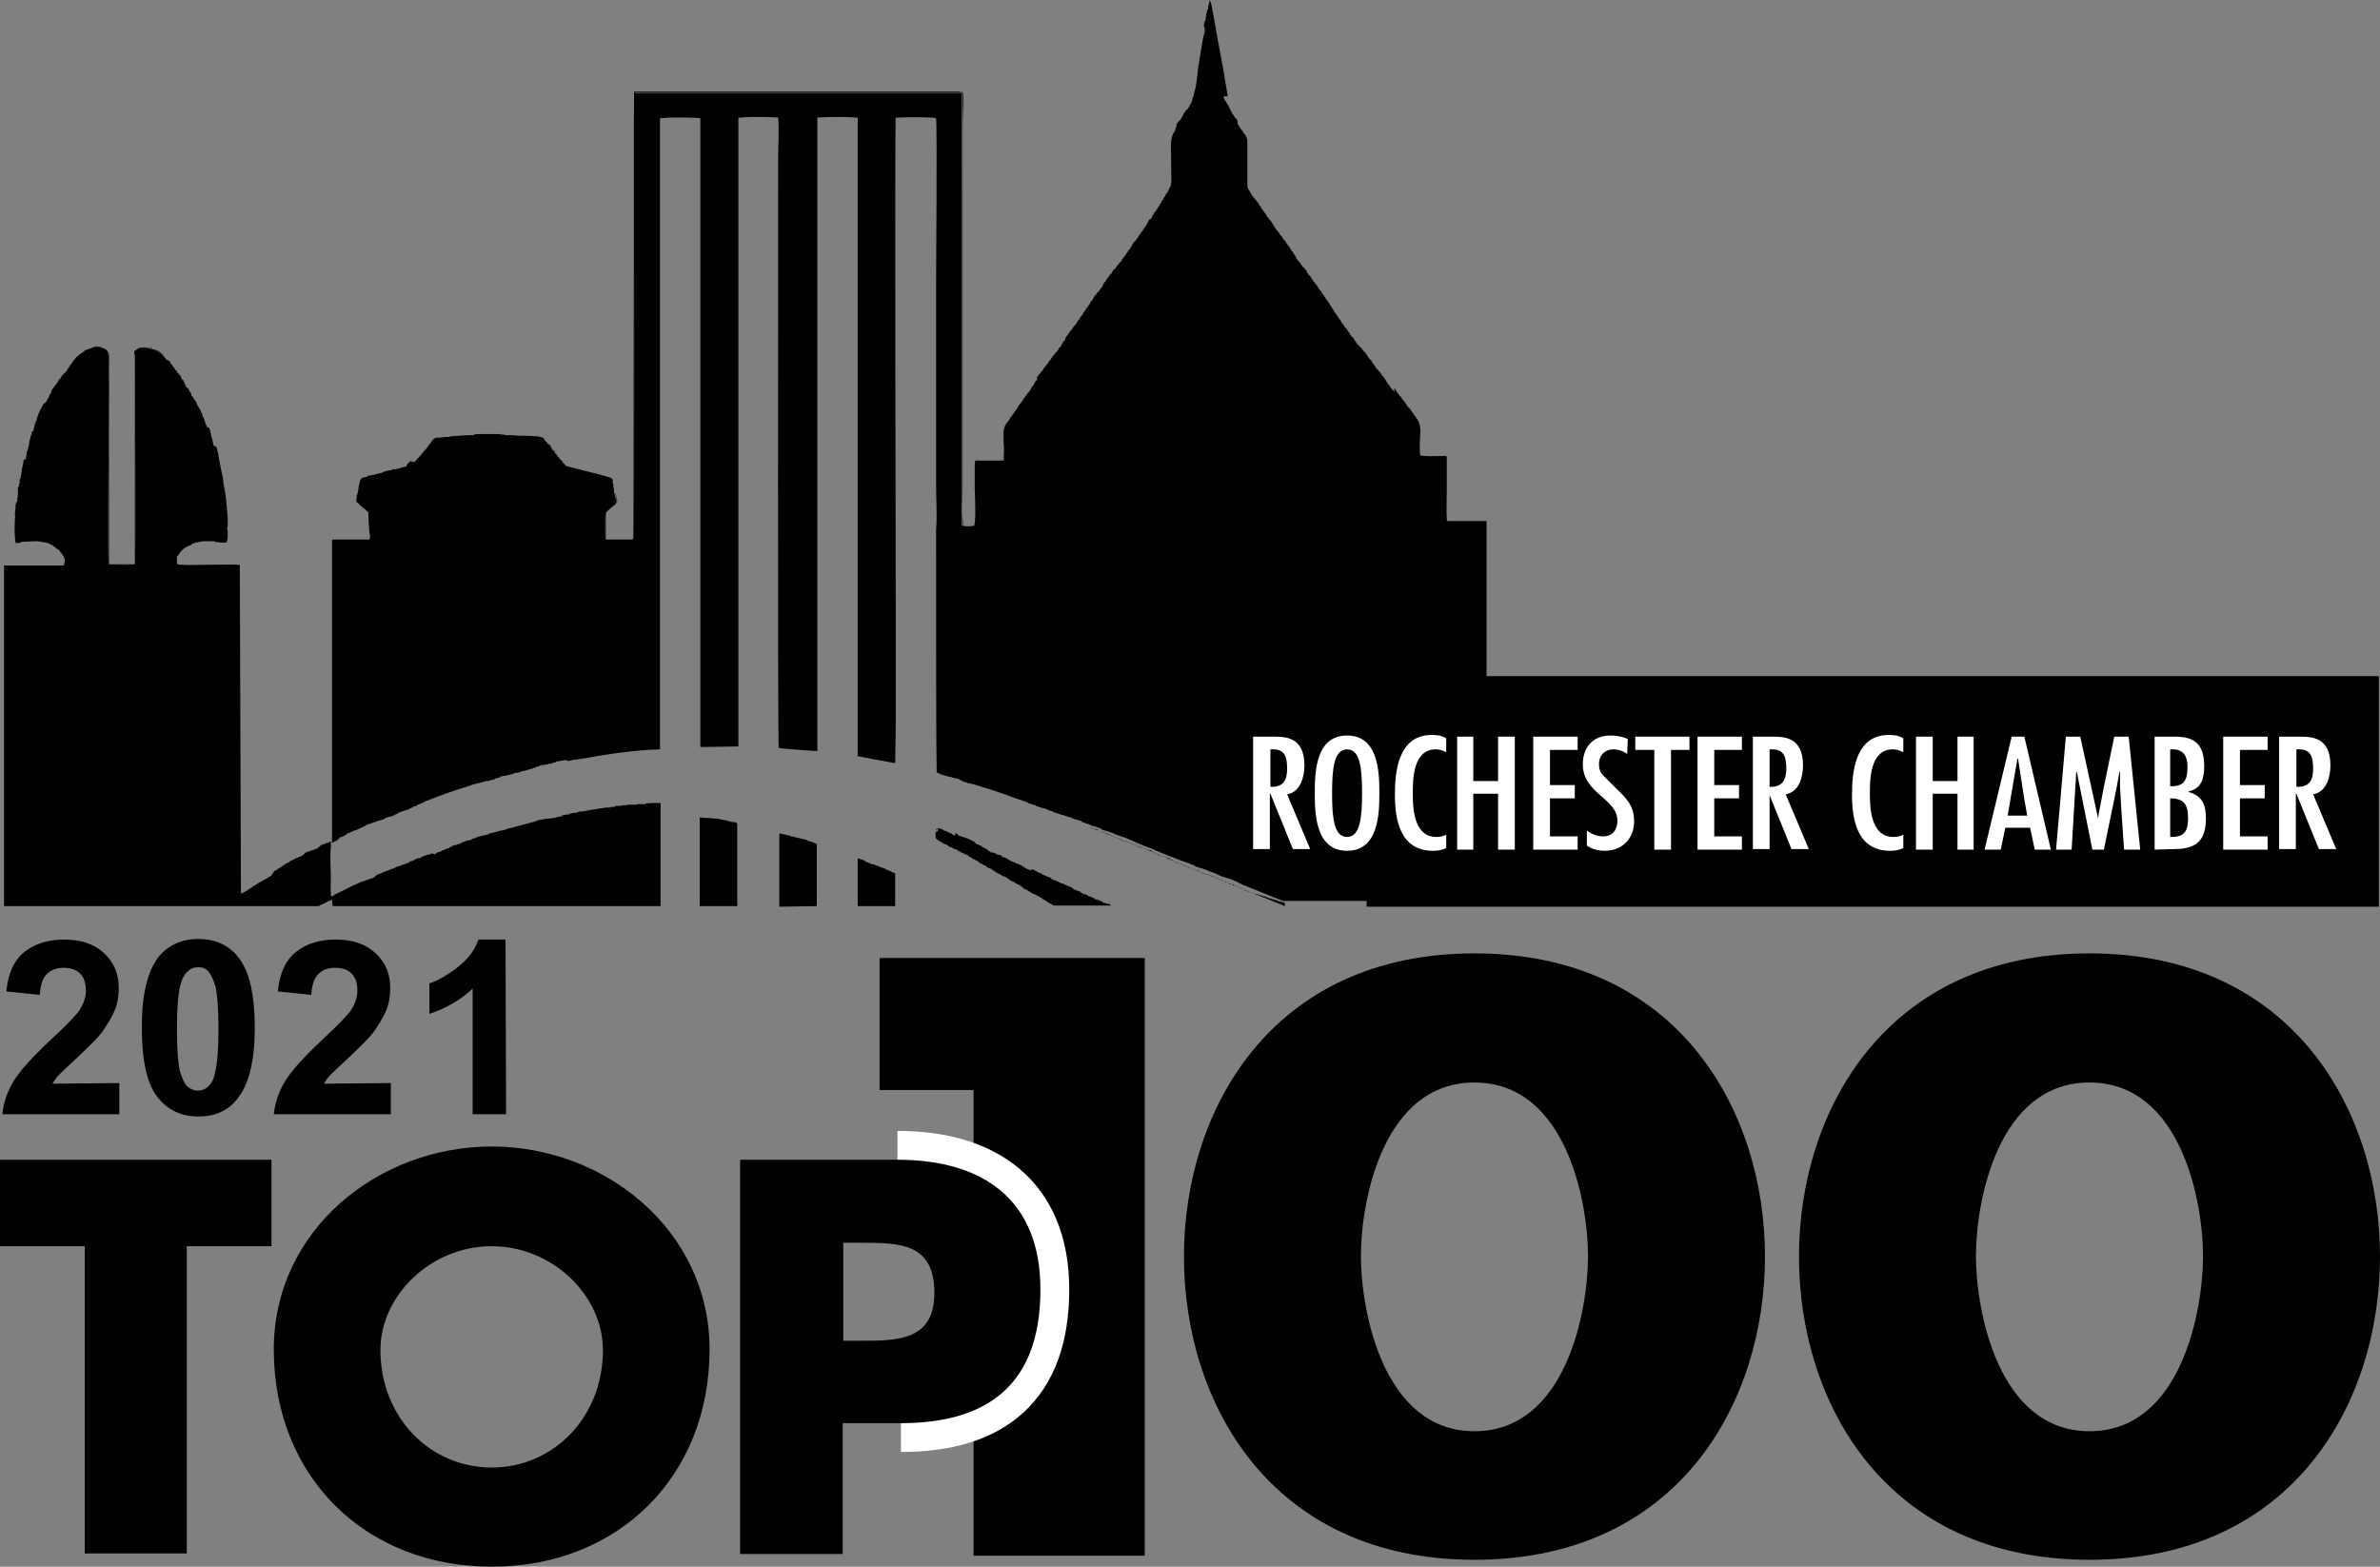 <?xml version="1.0" encoding="utf-8"?>
<svg version="1.1" id="rochester-top-100" xmlns="http://www.w3.org/2000/svg" xmlns:xlink="http://www.w3.org/1999/xlink" x="0px" y="0px" viewBox="0 0 412.9 271.8" style="enable-background:new 0 0 412.9 271.8;" xml:space="preserve">
<rect x="0" y="0" width="412.9" height="271.8" fill="#808080" stroke="none"/>
<style type="text/css">
	.st0{fill-rule:evenodd;clip-rule:evenodd;fill:#010101;}
	.st1{fill:#010101;}
	.st2{fill:none;stroke:#FFFFFF;stroke-width:10;stroke-miterlimit:18.286;}
	.st3{fill:#FFFFFF;}
</style>
<path class="st0" d="M167,91.2c-0.2-0.2-0.1,0.2-0.2-0.5V34.9c0-6.2,0.1-12.5,0-18.7H110c-0.1,6.1,0.2,76.4-0.1,77.1l-0.1,0.2l0,0
	l0,0l-0.1,0.1l0,0l0,0h-4.6v-0.1c-0.2-0.8-0.1-2.4-0.1-3.2c0-0.5,0-0.9,0.1-1.1V89l0.1-0.1c0.1-0.3,0.4-0.4,0.8-0.8
	c0.9-0.8,1.2-0.5,0.7-2.1c0,0,0-0.1,0-0.2c-0.1-0.2-0.2-0.4-0.2-0.6v-0.4c0-0.1,0-0.1,0-0.2h-0.1V84v-0.1h-0.1v-0.4
	c-0.1-0.2-0.1-0.3-0.2-0.4c-0.1-0.2-0.8-0.4-1.8-0.7L98.8,81c-0.2,0-0.3-0.1-0.4-0.1l-0.3-0.1v-0.1c-0.1-0.1-0.2-0.2-0.4-0.4
	l-0.1-0.1l0,0v-0.1l-0.3-0.3l0,0l0,0l-0.2-0.2H97v-0.1l-0.3-0.4L96.6,79l0,0c-0.1-0.1-0.2-0.3-0.3-0.4l0,0l0,0
	c-0.1-0.2-0.3-0.4-0.4-0.5L95.8,78v-0.1c-0.1-0.1-0.2-0.2-0.2-0.3l0,0l0,0c-0.1-0.2-0.3-0.4-0.4-0.5l-0.3-0.2v-0.2l0,0l-0.2-0.1l0,0
	c-0.1-0.1-0.2-0.2-0.2-0.3l0,0L94.3,76c-0.2-0.1-0.5-0.2-1-0.3c-0.8,0-1.4-0.1-2.1-0.1h-0.8l0,0c-0.6,0-1.2-0.1-1.8-0.1h-1v-0.1
	c-0.3,0-0.7,0-1-0.1h-1h-0.1c-0.1,0-0.3,0-0.5,0s-0.4,0-0.7,0l0,0h-1.2c-0.3,0-0.6,0-0.9,0.1v0.1h-1.1c-1,0.1-2,0.1-2.9,0.2
	l-0.3,0.1h-0.1c-0.4,0-0.8,0-1.2,0.1c-1.4,0-1.2,0.1-1.9,0.9l0,0v0.1l-0.2,0.2l-0.4,0.5v0.1l-0.2,0.2c-0.2,0.2-0.4,0.4-0.6,0.7l0,0
	l-0.1,0.1c-0.2,0.3-0.5,0.6-0.8,0.9l0,0l0,0c-0.2,0.2-0.3,0.4-0.5,0.5v0.1L71.2,80c-0.2,0.2-0.4,0.4-0.6,0.6l-0.1,0.3L70.2,81h-0.1
	c-0.4,0.1-0.9,0.3-1.4,0.4l0,0h-0.3c-0.2,0-0.4,0.1-0.5,0.1l0,0v0.1h-0.4c-0.3,0.1-0.5,0.1-0.8,0.2l0,0l0,0L66.3,82l0,0l-0.4,0.1
	c-0.4,0.1-0.8,0.2-1.1,0.3l0,0h-0.2h-0.2v0.1H64l-0.3,0.1v0.1c-0.2,0.1-0.4,0.1-0.6,0.1c-0.5,0.2-0.6,0.4-0.7,0.8
	c0,0.1,0,0.3-0.1,0.5l0,0c0,0.1-0.1,0.2-0.1,0.4l0,0l0,0v0.2c0,0.2-0.1,0.4-0.1,0.6L62,85.8h-0.1V86v0.2l0,0c0,0.2-0.1,0.3-0.1,0.5
	v0.1l0,0c0,0.1,0,0.2,0,0.2l0,0c0.1,0.1,0.2,0.2,0.3,0.3h0.1l0.1,0.2c0.5,0.4,0.9,0.8,1.3,1.1l0.3,0.3v0.3v0.1
	c0,0.5,0.1,2.1,0.2,3.3c0,0,0,0.1,0.1,0.1c0,0.3,0,0.6-0.1,0.8c0,0.1,0,0.1,0,0.1H58c-0.1,0-0.3,0-0.4,0.1v52.5
	c0.1,0,0.3-0.1,0.4-0.2v0h0c0.1,0,0.1-0.1,0.2-0.1l0,0h0.1l0.2-0.1v-0.1h0.1l0.1-0.1v-0.1h0.1l0.1-0.1v-0.1l0.4-0.1
	c0.3-0.1,0.6-0.3,0.9-0.5v-0.1h0.1c0.1,0,0.2-0.1,0.3-0.1c0.3-0.2,0.7-0.3,1.1-0.5l0,0h0.1c0.4-0.2,0.7-0.3,1.1-0.5l0,0l0,0l0.2-0.1
	l0,0l0,0l0.4-0.2v-0.1h0.1l0.3-0.1l0,0l0,0l0.3-0.1l0,0h0.1l0.4-0.2l0,0h0.1l0.3-0.1l0,0l0,0l0.5-0.2l0,0h0.1l0.3-0.1l0,0l0,0
	l0.3-0.1l0,0h0.1l0.4-0.2v-0.1h0.1l0.3-0.1l0,0h0.1l0.2-0.1l0,0h0.1l0.3-0.1l0,0H68l0.5-0.2v-0.1h0.1l0.3-0.1l0,0H69l0-0.2l0,0h0.1
	l0.3-0.1l0,0l0,0l0.2-0.1l0,0h0.1l0.3-0.1l0,0l0,0l0.2-0.1l0,0h0.1l0.3-0.1l0,0h0.1l0.4-0.2v-0.1h0.2l0.2-0.1l0,0h0.1l0.1-0.1v-0.1
	H72l0.2-0.1l0,0h0.1l0.1-0.1v-0.1l0.4-0.1l0.4-0.2l0,0h0.1l0.2-0.1v-0.1h0.2l0.2-0.1v-0.1h0.2c2.3-0.9,4.5-1.7,6.8-2.4
	c0.5-0.2,1-0.3,1.5-0.5h0.1l0.4-0.1l0,0l0,0l0.4-0.1l0,0l0,0l0.3-0.1l0,0l0,0h0.1l0.3-0.1l0,0h0.1l0.3-0.1l0,0h0.3
	c0.2-0.1,0.4-0.1,0.6-0.2l0,0h0.1l0.4-0.1l0,0l0,0L86,135l0,0h0.2l0.4-0.1l0,0l0,0l0.2-0.1v-0.1H87l0.4-0.1l0,0h0.2
	c0.4-0.1,0.8-0.2,1.2-0.3l0,0h0.1l0.3-0.1v-0.1h0.2L90,134l0,0h0.1l0.3-0.1v-0.1h0.2l0.4-0.1l0,0l0.4-0.1c0.4-0.1,0.7-0.2,1.1-0.3
	v-0.1h0.3l0.2-0.1V133h0.3l0.3-0.1v-0.1h0.2H94v-0.1h0.4l0.4-0.1l0,0H95h0.1v-0.1h0.5l0.3-0.1v-0.1h0.3l0.3-0.1v-0.1h0.3l0.4-0.1
	l0,0h0.2l0.4-0.1l0,0H98l0.3-0.1l0,0v0.2h0.5c0.3-0.1,0.5-0.1,0.8-0.2l0,0h0.4c0.3-0.1,0.7-0.1,1-0.2l0,0h0.2
	c4.2-0.8,9.3-1.5,13.3-1.6V20.6l0,0v-0.1h0.3c1.4-0.2,5.8-0.1,6.7,0v109.1l0,0l6.5-0.1c0.1,0,0.1,0,0.1,0v-109l0,0v-0.1h0.5
	c1.5-0.2,5.5-0.1,6.4,0l0,0l0,0l0,0c0.2,1.8,0,4.9,0,6.9c0,16.1-0.1,100.4,0.1,102.4c0,0,0.1,0,0.1,0.1l2.2,0.2c0.1,0,0.2,0,0.3,0
	l1,0.1l3.1,0.2V20.4c0.8-0.1,5.1-0.2,6.6,0h0.4v0.1l0,0v110.7l0,0l6.5,1.2c0-2.2,0.1-4.6,0.1-7v-21c0-4.5-0.2-82.3,0-84l0,0l0,0h0.3
	c1.4-0.1,6-0.1,6.7,0.1c0.2,1.4,0,26.3,0,28.4c0,3.2,0,11.6,0,22.1v13c0,2.5,0.2,5.8,0,7.8c0,0.2,0,0.4,0,0.6c0,19.2,0,38,0.1,41.2
	l0,0c0,0.3,0,0.4,0,0.4s0.2,0.1,0.4,0.2c0.1,0,0.1,0,0.2,0.1l0,0c0.2,0.1,0.4,0.1,0.6,0.2h0.1l0,0c0.2,0.1,0.4,0.1,0.6,0.2l0.7,0.1
	v0.1h0.1h0.1l0,0l0.3,0.1h0.3v0.1h0.2h0.2v0.1l0.2,0.1h0.2v0.1l0.2,0.1h0.2v0.1l0.3,0.1h0.1l0,0l0.6,0.2h0.1l0,0l0.4,0.1h0.1
	l1.6,0.5c2,0.6,3.8,1.2,5.6,1.9l2.4,0.8v0.1l0.2,0.1h0.1l0,0l0.3,0.1h0.2v0.1h0.1h0.1l0,0l0.2,0.1h0.2v0.1l0.2,0.1h0.1l0,0l0.6,0.2
	l0,0l0,0l0.3,0.1h0.1l0,0l0.3,0.1h0.2l0.1,0.1l0.4,0.2h0.1l0,0l0.6,0.2h0.1v0.1l0.2,0.1h0.1l0,0l0.3,0.1h0.1l0,0l0.2,0.1l0,0l0,0
	l0.6,0.2h0.2l0,0l0.2,0.1l0,0l0,0l0.9,0.3h0.1h0.2v0.1l0.5,0.2l0,0l0,0l0.3,0.1h0.1l0,0l0.3,0.1h0.1l0,0l0.1,0.1h0.1h0.2v0.1
	l0.1,0.1h0.1l0,0l0.2,0.1h0.2v0.1l0.3,0.1c0,0,0,0,0.1,0h0.2v0.1c0.1,0,0.2,0,0.3,0.1l0.2,0.1l0,0c0.1,0,0.2,0.1,0.3,0.1h0.1l0,0
	c0.3,0.1,0.7,0.2,1.1,0.4l0.3,0.1v0.1l0.2,0.1h0.1l0,0l0.3,0.1h0.1l0,0c0.3,0.1,0.6,0.2,0.9,0.3l0,0l0,0c0.4,0.2,0.8,0.3,1.2,0.5
	l0,0l0,0l0.6,0.2l0,0l0,0l0.6,0.2l0,0l0,0c0.5,0.2,1,0.4,1.5,0.6l0,0l0,0l0.6,0.3l0,0l0,0c0.9,0.4,1.9,0.8,2.8,1.1l0,0l0,0l0.6,0.3
	l0,0l0,0c0.7,0.3,1.5,0.6,2.2,0.9l0,0l0,0l0.6,0.2l0,0l0,0l1.5,0.6l0,0l0,0l0.6,0.2l0,0l0,0l0.8,0.3h0.2v0.1l0.2,0.1h0.1l0,0
	l0.2,0.1h0.2v0.1l0.4,0.2h0.1l0,0l0.3,0.1l0,0l0,0l0.2,0.1h0.1h0.1l0,0l0.5,0.2h0.1l0,0l0.9,0.4l0,0l0,0l0.3,0.1h0.1l0,0l0.9,0.4
	l0,0l0,0l0.9,0.4h0.1l0,0l0.5,0.2h0.1l0,0l0.3,0.1l0,0l0,0l0.3,0.1h0.1l0,0l0.9,0.4l0,0l0,0l0.6,0.3l0,0l0,0l0.6,0.3l0,0l0,0
	c2.3,0.9,4.9,2,7,2.8h35.3V90.4h-4.8c-0.5,0-1.1,0-1.5,0h-0.5v-0.1c0,0,0,0-0.1,0v-0.5c-0.1-1.1,0-3,0-5v-5.2c0-0.2,0-0.4-0.1-0.5
	c-0.1,0-0.2,0-0.4,0c-1,0-2.5,0.1-3.4,0c-0.3,0-0.5-0.1-0.7-0.1c-0.4-3.2,0.6-4.5-0.6-6.4h-0.1v-0.1c0,0-0.1-0.1-0.1-0.2l-0.2-0.2
	l-0.1-0.1v-0.1l-0.2-0.3H245v-0.1l-0.2-0.3l-0.1-0.1V71l-0.2-0.2h-0.1l-0.1-0.2l-0.2-0.2l0,0v-0.1l-0.3-0.4l-0.1-0.1v-0.1l-0.2-0.2
	h-0.1v-0.1l-0.2-0.3l-0.1-0.1v-0.1l-0.2-0.2h-0.1v-0.1l-0.2-0.3l-0.2-0.1v-0.1l-0.1-0.2l-0.1-0.1l-0.1-0.2l-0.1-0.2h-0.1V68
	l-0.2-0.3l-0.2-0.1v-0.1l-0.2-0.2l-0.1-0.1v-0.1l-0.2-0.3l-0.2-0.1v-0.1l-0.1-0.2l-0.1-0.1l-0.1-0.2l-0.1-0.2h-0.1v-0.1l-0.2-0.3
	H240v-0.1l-0.3-0.4l-0.1-0.1v-0.1l-0.2-0.3l-0.2-0.1v-0.1l-0.2-0.2h-0.1l-0.1-0.2l-0.2-0.2l0,0v-0.1l-0.2-0.3l0,0l0,0
	c-0.1-0.1-0.2-0.3-0.3-0.4l-0.1-0.1v-0.1l-0.2-0.3h-0.1l0,0l-0.3-0.4l-0.1-0.1v-0.1l-0.2-0.3H237v-0.1l-0.2-0.3l-0.2-0.1v-0.1
	l-0.2-0.2l-0.1-0.1v-0.1l-0.2-0.2l-0.1-0.1l-0.2-0.1V60l-0.2-0.2h-0.1v-0.1l-0.2-0.2l0,0v-0.1L235,59l-0.1-0.1v-0.1l-0.2-0.3h-0.1
	l0,0l-0.3-0.4l-0.1-0.1v-0.1l-0.2-0.3h-0.1v-0.1l-0.2-0.3l0,0l0,0l-0.3-0.4h-0.1v-0.1l-0.2-0.3l0,0l0,0l-0.3-0.4l-0.1-0.1v-0.1
	l-0.2-0.3l0,0l0,0l-0.3-0.4l-0.1-0.1v-0.1l-0.2-0.3h-0.1v-0.1l-0.3-0.4l-0.1-0.1v-0.1l-0.7-1.1l-0.1-0.1v-0.1l-0.2-0.3h-0.1v-0.1
	l-0.5-0.7l0,0l0,0l-0.3-0.5l-0.2-0.1v-0.2l-0.4-0.5l-0.2-0.2v-0.1l-0.1-0.2l-0.1-0.1l-0.1-0.2l-0.1-0.1h-0.1v-0.1l-0.2-0.3l-0.2-0.1
	v-0.1l-0.1-0.2l-0.1-0.1l-0.1-0.2l-0.1-0.2h-0.1v-0.1l-0.2-0.2H227v-0.1l-0.2-0.3l-0.1-0.1V47l-0.2-0.2h-0.1v-0.1l-0.2-0.3l-0.2-0.1
	v-0.1l-0.2-0.2l-0.1-0.1v-0.1l-0.2-0.3l-0.2-0.1v-0.1l-0.2-0.2L225,45l-0.1-0.2l-0.1-0.2l0,0v-0.1l-0.3-0.4l-0.1-0.1v-0.1l-0.2-0.3
	h-0.1v-0.1l-0.2-0.3l0,0l-0.1-0.1V43l-0.2-0.3h-0.1v-0.1l-0.3-0.4l-0.1-0.1V42l-0.2-0.3h-0.1l0,0l-0.2-0.3l0,0l0,0l-0.3-0.5h-0.1
	l0,0l-0.2-0.3l0,0l0,0l-0.3-0.5h-0.1l0,0l-0.2-0.3l0,0l0,0l-0.2-0.3l0,0l0,0l-0.3-0.5l0,0l0,0l-0.2-0.3l0,0l0,0l-0.3-0.5h-0.1l0,0
	l-0.2-0.3l0,0l0,0l-0.3-0.4l-0.1-0.1v-0.1c-0.3-0.4-0.5-0.7-0.8-1.1l-0.1-0.1V36l-0.2-0.3h-0.1v-0.1l-0.2-0.3l0,0v-0.1l-0.2-0.2
	l-0.1-0.1l-0.1-0.1v-0.1c-0.1-0.1-0.1-0.2-0.2-0.2h-0.1v-0.1c-0.1-0.1-0.2-0.3-0.3-0.4l-0.1-0.1v-0.1c-0.1-0.1-0.2-0.2-0.2-0.3l0,0
	l0,0c-0.2-0.3-0.3-0.5-0.4-0.7h-0.1v-0.2v-0.1h-0.1v-0.8c0-0.5,0-1.2,0-2.2c0-1.2,0-2.4,0-3.6c0-1.7,0.1-1.6-0.4-2.6h-0.1l-0.1-0.2
	l-0.1-0.1c-0.1-0.2-0.2-0.4-0.3-0.5h-0.1v-0.1l-0.2-0.3L215,22v-0.1l-0.2-0.3l-0.1-0.1V21l-0.1-0.2l0,0l0,0l-0.2-0.3h-0.1l-0.1-0.2
	l-0.4-0.6h-0.1v-0.2l-0.2-0.4l-0.1-0.1l-0.1-0.3c-0.1-0.2-0.2-0.4-0.3-0.6h-0.1V18l0,0l-0.1-0.1l0,0v-0.1c-0.1-0.1-0.1-0.2-0.2-0.3
	h-0.1v-0.1c0-0.1-0.1-0.1-0.1-0.1l0,0v-0.2c-0.1-0.1-0.1-0.2-0.1-0.4h0.7l-0.8-4.8L211.1,6c-0.1-0.5-0.2-1.4-0.4-2.3L210.2,1
	c-0.1-0.4-0.2-0.8-0.3-1c0,0.1-0.1,0.2-0.1,0.4c0,0.1,0,0.2-0.1,0.3l0,0c0,0.2-0.1,0.3-0.1,0.5v0.4h-0.1l-0.1,0.3v0.3h-0.1
	c0,0.2-0.1,0.5-0.1,0.7l-0.1,0.8H209L208.9,4v0.4h-0.1l0.2,0.5v0.7c-0.2,0.5-0.3,1.1-0.4,1.7l-0.2,1.2l0,0c-0.1,0.4-0.1,0.8-0.2,1.2
	c-0.2,1.1-0.3,2-0.4,2.5v0.3l0,0c-0.1,0.5-0.1,1-0.2,1.4v0.2l0,0c-0.1,0.7-0.2,1.3-0.4,1.9v0.1l0,0c0,0.1-0.1,0.2-0.1,0.3v0.3H207
	c0,0.1-0.1,0.2-0.1,0.4l-0.1,0.4l0,0c0,0.1-0.1,0.1-0.1,0.2v0.1l0,0c0,0.1-0.1,0.1-0.1,0.2v0l-0.1,0.1c0,0.1-0.1,0.1-0.1,0.2
	l-0.1,0.2v0.1h-0.1L206,19v0h-0.1l-0.1,0.1v0.1h-0.1l-0.2,0.3l0,0l0,0l-0.2,0.3l-0.1,0.3l-0.1,0.1l-0.2,0.4l-0.1,0.2h-0.1l-0.1,0.1
	V21h-0.1l-0.1,0.1v0.1l-0.2,0.2l-0.1,0.2V22l-0.1,0.1c0,0.1-0.1,0.2-0.1,0.3v0.2l-0.1,0.1c0,0.1-0.1,0.2-0.1,0.3l0,0h-0.1
	c-0.7,1.6-0.4,2.3-0.4,6.9c0,1.1,0.1,1.6-0.1,2.2v0.2l-0.1,0.1c0,0.1-0.1,0.1-0.1,0.2v0.1l-0.1,0.1c0,0.1-0.1,0.1-0.1,0.2l-0.1,0.2
	v0.1l-0.1,0.1c-0.1,0.1-0.2,0.3-0.3,0.4l-0.1,0.3l-0.2,0.2l-0.1,0.2v0.2l-0.2,0.1l-0.1,0.1v0.2l-0.2,0.2l-0.1,0.2v0.2l-0.2,0.1
	l-0.1,0.1v0.2l-0.2,0.2l-0.1,0.2v0.1l-0.2,0.1l-0.2,0.3v0.1l-0.1,0.1l-0.2,0.3v0.1l0,0l-0.1,0.1v0.1l-0.1,0.1l-0.1,0.2V38l-0.2,0.1
	l-0.2,0.3v0.1l-0.1,0.1l-0.1,0.2v0.1l-0.1,0.1l-0.2,0.3v0.1h-0.1l-0.2,0.3v0.1l-0.1,0.1l-0.3,0.4l0,0l0,0l-0.5,0.7v0.1l-0.1,0.1
	l-0.3,0.4l0,0l0,0l-0.2,0.3l0,0h-0.1c-0.1,0.2-0.3,0.4-0.4,0.6v0.1l-0.1,0.1l-0.2,0.3v0.1l-0.1,0.1l-0.2,0.2l-0.1,0.2v0.1h-0.1
	l-0.2,0.3v0.1l-0.1,0.1l-0.3,0.4v0.1h-0.1l-0.3,0.4v0.1l0,0l-0.1,0.1v0.1l-0.2,0.1l-0.3,0.4V46h-0.1l-0.3,0.4l-0.1,0.2l-0.2,0.1
	l-0.2,0.2V47l-0.1,0.1l-0.1,0.1v0.2l-0.2,0.1l-0.2,0.2v0.1l-0.1,0.1l-0.2,0.3l-0.1,0.2H192l-0.1,0.1v0.2l-0.2,0.2l-0.2,0.2v0.1
	l-0.1,0.1l-0.1,0.2v0.2l-0.2,0.2l-0.4,0.5l-0.1,0.2l-0.2,0.1l-0.2,0.3v0.1h-0.1l-0.2,0.2v0.1l-0.1,0.1l-0.2,0.4V52h-0.1l-0.3,0.4
	l0,0l0,0l-0.1,0.2v0.1l-0.1,0.1l-0.3,0.4v0.1h-0.1l-0.2,0.3v0.1l-0.1,0.1l-0.3,0.4l0,0l0,0l-0.2,0.3v0.1l-0.1,0.1l-0.4,0.5v0.2
	l-0.2,0.1l-0.2,0.3v0.1l-0.1,0.1l-0.3,0.4v0.1h-0.1l-0.2,0.2v0.1l-0.1,0.1l-0.2,0.3v0.1h-0.1l-0.2,0.2v0.1l-0.1,0.1l-0.2,0.3v0.1
	h-0.1l-0.3,0.4v0.1l0,0l-0.1,0.1V59l-0.2,0.1l-0.2,0.3v0.1l-0.1,0.1l-0.2,0.3V60l0,0l-0.1,0.1v0.1l-0.2,0.1l-0.1,0.1l-0.1,0.2v0.1
	l-0.1,0.1l-0.2,0.2v0.1l-0.2,0.1l-0.2,0.3v0.1h-0.1l-0.2,0.2v0.1l-0.1,0.1l-0.2,0.3v0.1h-0.1l-0.3,0.4v0.1l0,0l-0.1,0.1v0.1
	l-0.2,0.1l-0.2,0.3v0.1h-0.1L181,64v0.1l0,0l-0.1,0.1v0.1l-0.2,0.1l-0.2,0.3v0.1h-0.1l-0.2,0.2v0.1l-0.1,0.1l-0.2,0.3V66h-0.1
	l-0.2,0.2v0.1l-0.1,0.1l-0.2,0.4v0.1h-0.1l-0.3,0.4v0.1l0,0l-0.1,0.1v0.1l-0.1,0.1l-0.2,0.3v0.1h-0.1l-0.2,0.2v0.1l-0.1,0.1
	l-0.3,0.4V69h-0.1l-0.2,0.3v0.1l-0.1,0.1l-0.3,0.4V70H177l-0.3,0.4l0,0l0,0l-0.1,0.2v0.1l-0.1,0.1l-0.3,0.4v0.1h-0.1l-0.2,0.3v0.1
	l-0.1,0.1l-0.3,0.4v0.1h-0.1l-0.2,0.3v0.1l-0.1,0.1l-0.3,0.4l0,0l0,0l-0.1,0.1c-0.4,0.5-0.5,1-0.6,1.5v1.9c0.1,0.9,0.1,1.9,0,3.2
	H174l0,0h-1h-3.8c0,0.2-0.1,0.5-0.1,0.8v4c0.1,2.7,0.2,5.7-0.1,6.5C168.5,91.3,167.6,91.4,167,91.2L167,91.2L167,91.2L167,91.2z"/>
<path class="st0" d="M32.9,67.8L32.9,67.8L32.9,67.8L32.9,67.8c-0.2-0.2-0.3-0.4-0.4-0.5h-0.1l0,0c-0.1-0.1-0.1-0.2-0.2-0.3l0,0
	v-0.1c-0.2-0.3-0.4-0.6-0.6-1l0,0l0,0c-0.2-0.2-0.3-0.5-0.5-0.8l0,0l0,0c-0.1-0.1-0.2-0.3-0.3-0.4l-0.1-0.1v-0.1
	c-0.1-0.1-0.1-0.2-0.2-0.3h-0.1v-0.1c-0.1-0.1-0.2-0.2-0.3-0.4L30,63.6v-0.1c-0.1-0.1-0.2-0.2-0.3-0.3l-0.1-0.1V63
	c-0.1-0.2-0.3-0.3-0.4-0.5H29c-0.2-0.2-0.4-0.4-0.6-0.7c-0.4-0.4-0.8-0.7-1.3-1H27l0,0c-0.2-0.1-0.3-0.2-0.5-0.2h-0.1l-0.2-0.1l0,0
	c-0.2-0.1-0.5-0.1-0.8-0.2h-0.2l0,0l0,0c-0.2,0-0.4,0-0.6,0l0,0c-0.1,0-0.2,0-0.2,0c-0.2,0.1-0.4,0.1-0.5,0.2
	c-0.4,0.2-0.5,0.6-0.5,1.1v0.9c0,0.3,0,0.6,0,0.9c0,3.9,0.2,31.7,0,34.4v0.1l0,0l0,0c-0.5,0.1-3.5,0.1-4.2,0h-0.3v-0.1
	c-0.5-1,0.4-35.8-0.2-36.8c-0.4-0.6-1.3-0.8-2.4-0.8c-0.4,0.2-0.8,0.3-1.3,0.5l0,0h-0.1c-0.1,0-0.2,0.1-0.3,0.2V61h-0.1l-0.1,0.1
	c-0.1,0-0.1,0.1-0.2,0.1L14,61.4h-0.1c-0.2,0.2-0.4,0.4-0.7,0.6L13,62.3l-0.1,0.1c-0.1,0.2-0.3,0.3-0.4,0.5V63l-0.2,0.2
	c-0.1,0.1-0.2,0.3-0.3,0.4v0.1l-0.1,0.1c-0.1,0.1-0.2,0.2-0.2,0.3v0.1l-0.1,0.1l-0.2,0.2v0.1l-0.2,0.1C11.1,64.8,11,64.9,11,65v0
	h-0.1c-0.1,0.1-0.2,0.3-0.3,0.4l0,0l0,0l-0.1,0.2v0.1h-0.1l-0.2,0.2l-0.1,0.2l0,0l0,0L10,66.3v0.1H9.9l-0.2,0.3v0.1H9.6l-0.2,0.3
	v0.1H9.3l-0.2,0.3v0.1H9L8.9,68v0.1l0,0c-0.1,0.1-0.1,0.2-0.2,0.3l0,0l0,0c-0.1,0.1-0.2,0.2-0.2,0.4l0,0l0,0
	c-0.2,0.3-0.3,0.6-0.5,0.9l0,0l0,0L7.7,70l0,0H7.6c-0.2,0.3-0.3,0.6-0.5,0.9l0,0l0,0c-0.2,0.3-0.3,0.7-0.5,1.1v0.1l0,0
	c-0.1,0.1-0.1,0.3-0.2,0.5v0.1l0,0L6.3,73l0,0l0,0l-0.1,0.2l0,0l0,0C6.1,73.4,6,73.6,6,73.8l0,0v0.1l0,0c0,0.1-0.1,0.2-0.1,0.3v0.1
	l0,0l-0.1,0.3v0.2H5.6c0,0.1-0.1,0.2-0.1,0.4l-0.1,0.3l0,0c-0.1,0.2-0.1,0.4-0.2,0.7v0.1l0,0l-0.1,0.3v0.1l0,0L5,77.1v0.2l0,0
	c-0.1,0.2-0.1,0.5-0.2,0.7l0,0l0,0c-0.1,0.3-0.2,0.6-0.2,0.9l0,0l0,0c0,0.2-0.1,0.3-0.1,0.5v0.3H4.2l-0.1,0.2l0,0l0,0
	c0,0.2-0.1,0.3-0.1,0.5v0.2l0,0c-0.1,0.2-0.1,0.5-0.2,0.7v0.4l0,0l-0.1,0.4v0.1l0,0c0,0.2-0.1,0.3-0.1,0.5V83H3.5l-0.1,0.4v0.5H3.3
	v0.2v0.3H3.2l-0.1,0.4v0.5h0v0.3v0.3l0,0c0,0.2-0.1,0.4-0.1,0.6v0.6H2.8c0,0.2,0,0.3-0.1,0.5V88l0,0c0,0.3-0.1,0.7-0.1,1v0.4l0,0
	v0.2c0,0,0.1,0.1,0,0.2l0,0c-0.1,1.6-0.1,3.1,0.1,4.4l0,0c0.2,0,0.5,0,0.7,0C3.6,94,3.8,94,3.8,94c0.7,0,1.5-0.1,2.2-0.1h0.3
	c0.5,0,0.9,0.1,1.4,0.2h0.2l0,0c0.2,0.1,0.4,0.1,0.6,0.2h0.1v0.1c0.1,0,0.1,0,0.2,0.1h0.1l0,0c0.1,0,0.1,0.1,0.2,0.1h0.1v0.1
	c0.1,0.1,0.2,0.1,0.3,0.2h0.1l0,0.1c0.1,0.1,0.3,0.2,0.4,0.3h0.1l0.3,0.3v0.1c0.1,0.1,0.1,0.1,0.2,0.2c0.6,0.8,0.8,1.1,0.5,2.1l0,0
	l0,0v0.1H0.7v59.1h54.6c0.2-0.1,0.3-0.2,0.5-0.3l0,0h0.1l0.4-0.2l0.4-0.2l0.1-0.1c0.3-0.1,0.5-0.2,0.8-0.3v0.2
	c0,0.2,0.1,0.5,0.1,0.9h56.9v-17.9c-0.8,0-1.7,0-2.6,0.1v0.1h-1.5l0,0v0.1h-1.3h-0.4v0.1H108h-0.1v0.1H107l-0.4,0.1v0.1H106h-0.1
	v0.1h-0.8c-0.4,0.1-0.8,0.1-1.3,0.2c-0.6,0.1-1.2,0.2-1.8,0.3c-0.5,0.1-0.9,0.2-1.4,0.2c-0.2,0-0.4,0.1-0.6,0.2h-0.3l-0.6,0.1l0,0
	l0,0l-0.3,0.1v0.1h-0.3h-0.2l-0.4,0.1l0,0h-0.1l-0.3,0.1v0.1l-0.6,0.1c-0.3,0.1-0.5,0.1-0.8,0.2l0,0H96l-0.5,0.1l0,0H95l-0.6,0.1
	l0,0l0,0l-0.4,0.1l0,0h-0.2l-0.4,0.1l0,0h-0.1l-0.3,0.1v0.1l-0.5,0.1c-1.5,0.4-3,0.8-4.5,1.2c-0.2,0.1-0.3,0.1-0.5,0.2h-0.1
	l-0.4,0.1l0,0h-0.1c-0.4,0.1-0.8,0.2-1.1,0.3l0,0h-0.1l-0.3,0.1l0,0h-0.1l-0.4,0.1l0,0l0,0l-0.2,0.1v0.1h-0.2l-0.3,0.1l0,0H84
	l-0.3,0.1l0,0h-0.1l-0.3,0.1l0,0h-0.1l-0.4,0.1l0,0l0,0l-0.2,0.1v0.1h-0.2l-0.4,0.1l0,0l0,0l-0.2,0.1v0.1l-0.6,0.1
	c-0.4,0.1-0.7,0.2-1.1,0.4l0,0l0,0l-0.2,0.1v0.1h-0.3l-0.5,0.2l0,0H79l-0.3,0.1l0,0h-0.1l-0.2,0.1v0.1h-0.2L78,147v0.1l-0.4,0.1
	c-0.2,0.1-0.5,0.2-0.7,0.3l0,0h-0.1l-0.2,0.1v0.1h-0.1l-0.2,0.1l0,0h-0.2l-0.4,0.2v0.1h-0.1h-0.1v0.1h-0.2L75,148v0.1h-0.2h-0.1v0.1
	h-0.2l-0.3,0.1l0,0h-0.1l-0.5,0.2l0,0h-0.1l-0.4,0.2v0.1h-0.2l-0.2,0.1l0,0h-0.2l-0.5,0.2l0,0h0l-0.2,0.1v0.1h-0.1l-0.3,0.1l0,0
	h-0.1l-0.4,0.2v0.1h-0.1l-0.3,0.1l0,0l0,0l-0.2,0.1l0,0h-0.1l-0.3,0.1h-0.1v0.1h-0.1l-0.2,0.1l0,0h-0.1l-0.2,0.1l0,0H69l-0.8,0.4
	l0,0h-0.1l-0.5,0.2l0,0l0,0l-0.5,0.2l0,0H67c-0.4,0.2-0.7,0.3-1.1,0.5l0,0h-0.1l-0.2,0.1l0,0h-0.1l-0.2,0.1v0.1h-0.1l-0.1,0.1v0.1
	H65l-0.3,0.2l-0.1,0.1h-0.2l-0.3,0.1l-0.1,0.1h-0.2l-0.2,0.1l0,0h-0.1l-0.1,0.1h-0.1l0,0h-0.1l-0.2,0.1l0,0h-0.1l-0.2,0.1l0,0h-0.1
	l-0.6,0.3l0,0l0,0l-0.2,0.1l0,0l0,0l-0.2,0.1l0,0l0,0l-0.3,0.1c-0.8,0.4-1.8,0.9-2.6,1.3l0,0l0,0c-0.2,0.1-0.4,0.2-0.5,0.2l-0.1,0.1
	H58l-0.1,0.1v0.1c-0.1,0-0.3,0.1-0.4,0.1v-0.1h-0.1v-0.5c-0.1-0.7,0-1.7,0-2.4c0-1.8-0.2-3.8,0-5.6V146c-0.1,0-0.3,0.1-0.5,0.2l0,0
	h-0.1c-0.1,0-0.2,0.1-0.3,0.1l-0.1,0.1l-0.4,0.1l-0.3,0.1v0.1h-0.1l-0.1,0.1v0.1h-0.1l-0.2,0.1l-0.1,0.2l-0.5,0.1l0,0v0.1h-0.2l0,0
	v0.1H54l0,0v0.1h-0.2l0,0v0.1h-0.2h-0.1v0.1h-0.2h-0.1v0.1H53l-0.1,0.1v0.1h-0.1l-0.1,0.1v0.1h-0.1l-0.3,0.2l-0.1,0.1h-0.1l-0.3,0.1
	l-0.1,0.1h-0.2l-0.2,0.1l-0.1,0.1h-0.1l-0.2,0.1l0,0H51l-0.3,0.1l-0.1,0.1h-0.1l-0.3,0.2v0.1h-0.1l-0.2,0.1l0,0h-0.1l-0.4,0.3l0,0
	l0,0l-0.4,0.2v0.1l-0.2,0.1l-0.7,0.4v0.1H48l-0.4,0.2l0,0l0,0L47,152l0,0h-0.1l-0.8,0.5l0,0l0,0l-1.1,0.6l0,0l0,0l-0.4,0.2v0.1
	l-0.2,0.1c-0.3,0.1-0.5,0.3-0.7,0.4v0.1h-0.1l-0.5,0.3v0.1H43c-0.6,0.4-1.1,0.6-1.2,0.6l-0.2-57c-2.4-0.2-9.4,0.2-10.8-0.1v-0.1
	c0,0,0,0-0.1,0v-1.3l0.2-0.1c0-0.1,0.1-0.1,0.1-0.2v-0.1h0.1c0.3-0.6,0.9-1.1,1.6-1.4l0,0h0.1c0.1-0.1,0.3-0.1,0.4-0.2v-0.1h0.1
	l0.2-0.1c0.2-0.1,0.3-0.1,0.5-0.2l0,0h0.2c0.4-0.1,0.8-0.2,1.3-0.2l0,0h1.8V94c0.7,0.1,1.4,0.2,2,0.1c0-0.1,0.1-0.2,0.1-0.3l0,0l0,0
	c0.1-0.2,0.1-0.5,0.1-0.8v-0.6l0,0c0-0.1,0-0.2,0-0.2c0-0.1,0-0.2-0.1-0.3c0-0.2,0-0.4,0.1-0.6c0-0.2,0-0.4,0-0.6l0,0V90
	c0-0.4-0.1-0.9-0.1-1.3l0,0v-0.2c0-0.3-0.1-0.6-0.1-0.9l0,0v-0.3c-0.1-0.9-0.2-1.8-0.4-2.7l0,0l0,0l-0.1-0.5l0,0l-0.1-1
	c-0.1-0.7-0.3-1.4-0.4-1.9l0,0v-0.1c-0.1-0.4-0.2-0.8-0.2-1.1l0,0l0,0L38,79.7l0,0l0,0v-0.2c0-0.1-0.1-0.3-0.1-0.4l0,0v-0.2
	c-0.1-0.4-0.2-0.8-0.3-1.2l0,0v-0.1L37,77.2l0,0V77l-0.1-0.4l0,0v-0.1l-0.1-0.3l0,0v-0.1c-0.1-0.2-0.1-0.4-0.2-0.7l0,0v-0.1
	c0-0.1-0.1-0.3-0.1-0.4l0,0l0,0c-0.1-0.2-0.1-0.4-0.2-0.6l0,0v-0.1L36,74.1h-0.1l-0.1-0.3c-0.1-0.1-0.1-0.3-0.2-0.4l0,0v-0.2
	c-0.1-0.2-0.1-0.3-0.2-0.5l0,0v-0.1l-0.1-0.2h-0.1v-0.1L35.1,72l0,0v-0.1c-0.1-0.2-0.2-0.4-0.3-0.6l0,0v-0.1L34.7,71h-0.1v-0.1
	c-0.1-0.1-0.1-0.2-0.2-0.4h-0.1v-0.1l-0.1-0.2l0,0v-0.1c-0.1-0.1-0.1-0.3-0.2-0.4l0,0l0,0c-0.1-0.1-0.1-0.2-0.2-0.3h-0.1v-0.1
	c0-0.1-0.1-0.1-0.1-0.2l0,0l0,0c-0.1-0.2-0.2-0.3-0.3-0.4l-0.1-0.1v-0.2c0-0.1-0.1-0.2-0.1-0.3L32.9,68V67.8L32.9,67.8z"/>
<path class="st0" d="M16.3,60.2c1,0,2,0.1,2.4,0.8c0.6,1.1-0.3,35.9,0.2,36.8V70.7v-6.9c0-0.6,0.1-2.3-0.1-2.6
	c-0.2-0.6-1.2-1.1-2.1-1.1C16.5,60.1,16.4,60.1,16.3,60.2L16.3,60.2L16.3,60.2z M19.2,97.9c0.7,0.1,3.7,0.1,4.2,0l0,0H19.2
	L19.2,97.9z M23.4,97.9c0.2-2.7,0-30.5,0-34.4c0-0.3,0-0.6,0-0.9V97.9L23.4,97.9z M23.4,61.6c0-0.5,0.2-0.9,0.5-1.1
	c0.2-0.1,0.3-0.2,0.5-0.2c-0.5,0.1-0.7,0.4-1.1,0.6v0.7H23.4z M24.7,60.3c0.2,0,0.4-0.1,0.6,0H24.7L24.7,60.3L24.7,60.3z M25.6,60.2
	c0.3,0,0.5,0.1,0.8,0.2v-0.1L25.6,60.2L25.6,60.2z M26.5,60.5L26.5,60.5c0.3,0.1,0.4,0.2,0.6,0.3v-0.1L26.5,60.5L26.5,60.5z
	 M27.2,60.8c0.4,0.3,0.9,0.6,1.3,1c-0.3-0.4-0.7-0.7-1.1-1H27.2L27.2,60.8z M29.1,62.5c0.1,0.2,0.3,0.3,0.4,0.5v-0.2L29.1,62.5
	L29.1,62.5z M29.6,63.2c0.1,0.1,0.2,0.2,0.3,0.3v-0.2L29.6,63.2L29.6,63.2z M30,63.7c0.1,0.1,0.2,0.2,0.3,0.4v-0.2L30,63.7L30,63.7z
	 M30.4,64.2c0.1,0.1,0.1,0.2,0.2,0.3v-0.2L30.4,64.2L30.4,64.2z M30.7,64.6c0.1,0.1,0.2,0.3,0.3,0.4v-0.2L30.7,64.6L30.7,64.6z
	 M31,65c0.2,0.3,0.3,0.5,0.5,0.8v-0.3h-0.1c0-0.1-0.1-0.3-0.1-0.4L31,65L31,65z M31.5,65.8c0.2,0.3,0.4,0.7,0.6,1L32,66.3h-0.1
	c0-0.1-0.1-0.3-0.1-0.4L31.5,65.8L31.5,65.8z M32.1,66.8c0.1,0.1,0.2,0.2,0.2,0.3v-0.2L32.1,66.8L32.1,66.8z M32.4,67.2
	c0.1,0.2,0.2,0.3,0.3,0.4v-0.2L32.4,67.2L32.4,67.2z M32.8,67.7L32.8,67.7L32.8,67.7L32.8,67.7L32.8,67.7z M94.9,76.5L94.9,76.5
	L94.9,76.5L94.9,76.5L94.9,76.5z M95.1,77c0.1,0.2,0.2,0.3,0.4,0.5v-0.2L95.1,77L95.1,77z M95.5,77.6c0.1,0.1,0.1,0.2,0.2,0.3v-0.2
	L95.5,77.6L95.5,77.6z M95.9,78c0.1,0.2,0.3,0.3,0.4,0.5v-0.2L95.9,78L95.9,78z M96.3,78.6c0.1,0.1,0.2,0.3,0.3,0.4v-0.2
	C96.6,78.8,96.4,78.7,96.3,78.6L96.3,78.6z M96.7,79.2l0.3,0.4v-0.2L96.7,79.2L96.7,79.2z M97.1,79.7l0.2,0.2v-0.1L97.1,79.7
	L97.1,79.7z M97.3,79.9l0.3,0.3V80L97.3,79.9L97.3,79.9z M97.6,80.3L97.6,80.3c0.2,0.3,0.3,0.4,0.4,0.5C98,80.6,97.8,80.5,97.6,80.3
	L97.6,80.3L97.6,80.3z M98.4,81c0.1,0,0.2,0.1,0.4,0.1L98.4,81L98.4,81z M104.3,82.5c0.9,0.3,1.6,0.5,1.8,0.7
	c0.1,0.1,0.2,0.3,0.2,0.4v-0.4c0,0-0.2-0.2-0.3-0.3L104.3,82.5L104.3,82.5z M106.4,84L106.4,84L106.4,84L106.4,84L106.4,84z
	 M106.5,84.4c0,0.1,0,0.1,0,0.2V84.4L106.5,84.4L106.5,84.4z M106.8,85.6c0,0.1,0,0.1,0,0.2c0.4,1.6,0.1,1.3-0.7,2.1
	c-0.4,0.4-0.7,0.6-0.8,0.8l1.8-1.7C107,86.4,106.9,86,106.8,85.6L106.8,85.6z M105.1,89.1c-0.1,0.2-0.1,0.6-0.1,1.1
	c0,0.8-0.1,2.4,0.1,3.2V89.1L105.1,89.1z M109.7,93.6L109.7,93.6L109.7,93.6L109.7,93.6L109.7,93.6L109.7,93.6z"/>
<path class="st0" d="M162.4,144.1l0.1-0.2c0,0,0-0.1,0.1-0.1s0.2,0.1,0.3,0.1v-0.1c-0.1,0-0.3-0.1-0.4-0.1v0.1l0,0h-0.1L162.4,144.1
	L162.4,144.1z M163,143.9c0.1,0,0.2,0.1,0.4,0.2l-0.1-0.2H163L163,143.9z M163.6,144.2l0.2,0.1v-0.1H163.6L163.6,144.2z
	 M163.9,144.3l0.2,0.1v-0.1H163.9L163.9,144.3z M164.2,144.5l0.3,0.1l-0.1-0.1H164.2L164.2,144.5z M164.8,144.7l0.1,0.1v-0.1H164.8
	L164.8,144.7z M165.3,144.9l0.2,0.1l0,0L165.3,144.9L165.3,144.9z M165.7,145.1l0.2,0.1v-0.1H165.7L165.7,145.1z M166,145.2l0.1,0.1
	v-0.1H166L166,145.2z M166.3,145.4l0.3,0.1l-0.1-0.1H166.3L166.3,145.4z M166.9,145.6l0.3,0.1v-0.1H166.9L166.9,145.6z M167.2,145.7
	l0.2,0.1v-0.1H167.2L167.2,145.7z M167.5,145.9l1.3,0.6l-0.1-0.2h-0.3v-0.1h-0.3V146h-0.4v-0.1H167.5L167.5,145.9z M168.9,146.5
	l0.1,0.1v-0.1H168.9L168.9,146.5z M169.2,146.6l0.1,0.1v-0.1H169.2L169.2,146.6z M169.5,146.8l0.3,0.1l-0.1-0.1H169.5L169.5,146.8z
	 M170.1,147l0.1,0.1V147H170.1L170.1,147z M170.5,147.2l0.2,0.1l0,0L170.5,147.2L170.5,147.2z M170.9,147.4l0.2,0.1v-0.1H170.9
	L170.9,147.4z M171.2,147.5l0.1,0.1v-0.1H171.2L171.2,147.5z M171.7,147.7l0.2,0.1l0,0L171.7,147.7L171.7,147.7z M172.1,147.9
	l0.2,0.1v-0.1H172.1L172.1,147.9z M172.5,148.1l0.2,0.1l0,0L172.5,148.1L172.5,148.1z M173,148.3l0.2,0.1v-0.1H173L173,148.3z
	 M173.3,148.5l0.3,0.1v-0.1H173.3L173.3,148.5z M173.8,148.7l0.1,0.1v-0.1H173.8L173.8,148.7z M174.1,148.8l0.3,0.1l-0.1-0.1H174.1
	L174.1,148.8z M174.7,149.1l0.1,0.1v-0.1H174.7L174.7,149.1z M175.1,149.3l0.2,0.1l0,0L175.1,149.3L175.1,149.3z M175.5,149.5
	l0.2,0.1v-0.1H175.5L175.5,149.5z M175.9,149.6l0.3,0.1v-0.1H175.9L175.9,149.6z M176.4,149.8L176.4,149.8L176.4,149.8L176.4,149.8
	L176.4,149.8z M176.7,150l0.2,0.1L176.7,150L176.7,150L176.7,150z M177.3,150.2l0.1,0.1v-0.1H177.3L177.3,150.2z M177.7,150.4
	l0.2,0.1l0,0L177.7,150.4L177.7,150.4z M178.7,150.9l0.3,0.1l0,0L178.7,150.9L178.7,150.9z M179.4,151.2l0.3,0.1v-0.1H179.4
	L179.4,151.2z M180,151.5l0.2,0.1l0,0L180,151.5L180,151.5z M180.4,151.6l0.2,0.1v-0.1H180.4L180.4,151.6z M180.7,151.8l0.2,0.1
	v-0.1H180.7L180.7,151.8z M181.3,152l0.3,0.1l0,0L181.3,152L181.3,152z M181.8,152.3l0.2,0.1v-0.1H181.8L181.8,152.3z M182.1,152.4
	l0.2,0.1v-0.1H182.1L182.1,152.4z M182.4,152.5l0.1,0.1v-0.1H182.4L182.4,152.5z M182.7,152.7L182.7,152.7L182.7,152.7L182.7,152.7
	L182.7,152.7z M183,152.8l0.2,0.1v-0.1H183L183,152.8z M183.4,153l0.3,0.1V153H183.4L183.4,153z M183.8,153.2l0.3,0.1l-0.1-0.1
	H183.8L183.8,153.2z M184.4,153.4l0.2,0.1v-0.1H184.4L184.4,153.4z M184.8,153.6l0.3,0.1v-0.1H184.8L184.8,153.6z M185.2,153.8
	l0.2,0.1v-0.1H185.2L185.2,153.8z M185.6,154l0.4,0.2v-0.1L185.6,154L185.6,154z M186.1,154.2l0.1,0.1v-0.1H186.1L186.1,154.2z
	 M186.4,154.3l0.3,0.1l-0.1-0.1H186.4L186.4,154.3z M186.9,154.6l0.2,0.1v-0.1H186.9L186.9,154.6z M187.2,154.7l0.2,0.1v-0.1H187.2
	L187.2,154.7z M187.7,154.9l0.2,0.1l0,0L187.7,154.9L187.7,154.9z M188.1,155.1l0.2,0.1v-0.1H188.1L188.1,155.1z M188.4,155.3
	l0.3,0.2v-0.1L188.4,155.3L188.4,155.3z M188.9,155.5l0.3,0.1v-0.1H188.9L188.9,155.5z M189.2,155.6l0.2,0.1v-0.1H189.2L189.2,155.6
	z M189.5,155.8l0.4,0.2v-0.1L189.5,155.8L189.5,155.8z M190.1,156l0.3,0.1V156H190.1L190.1,156z M190.4,156.1l0.5,0.2v-0.1
	L190.4,156.1L190.4,156.1z M190.9,156.4l0.4,0.2l-0.1-0.2H190.9L190.9,156.4z M191.5,156.6l0.2,0.1v-0.1H191.5L191.5,156.6z
	 M191.8,156.8l0.2,0.1v-0.1H191.8L191.8,156.8z M192.1,156.9l0.4,0.2l-0.1-0.2H192.1L192.1,156.9z M192.7,157.1L192.7,157.1h0.2l0,0
	H192.7L192.7,157.1z M222.9,157.2c-2.1-0.9-4.6-1.9-7-2.8v0.1c0.2,0,0.3,0.1,0.5,0.1v0.1h0.4v0.1c0.2,0,0.3,0.1,0.5,0.1v0.1
	c0.3,0,0.5,0.1,0.8,0.1v0.1h0.3v0.1h0.4v0.1h0.3v0.1h0.4v0.1c0.2,0,0.3,0.1,0.5,0.1v0.1c0.2,0,0.4,0.1,0.6,0.1v0.1h0.4v0.1
	c0.2,0,0.4,0.1,0.6,0.1v0.1h0.3v0.1h0.4v0.1h0.3v0.1h0.1h0.2V157.2z M215.9,154.3l-0.6-0.3v0.1h0.3v0.1L215.9,154.3L215.9,154.3z
	 M215.3,154.1l-0.6-0.3v0.1h0.3v0.1L215.3,154.1L215.3,154.1z M214.7,153.8l-0.9-0.4l0.1,0.2h0.4v0.1L214.7,153.8L214.7,153.8z
	 M213.7,153.4l-0.3-0.1v0.1H213.7L213.7,153.4z M213.4,153.3l-0.3-0.1v0.1H213.4L213.4,153.3z M213,153.1l-0.5-0.2v0.1L213,153.1
	L213,153.1z M212.4,152.9l-0.9-0.4v0.1h0.3v0.1L212.4,152.9L212.4,152.9z M211.5,152.5l-0.9-0.4v0.1c0.2,0,0.3,0.1,0.5,0.1v0.1
	L211.5,152.5L211.5,152.5z M210.5,152.1l-0.3-0.1v0.1H210.5L210.5,152.1z M210.2,152l-0.9-0.4v0.1c0.2,0,0.3,0.1,0.5,0.1v0.1
	L210.2,152L210.2,152z M209.1,151.6l-0.5-0.2v0.1L209.1,151.6L209.1,151.6z M208.6,151.4h-0.1l-0.2-0.1v0.1H208.6L208.6,151.4z
	 M208.3,151.2l-0.3-0.1v0.1H208.3L208.3,151.2z M208,151.1l-0.4-0.2l0.1,0.2H208L208,151.1z M207.3,150.9l-0.2-0.1v0.1H207.3
	L207.3,150.9z M207,150.7l-0.2-0.1v0.1H207L207,150.7z M206.6,150.6l-0.8-0.3v0.1h0.3v0.1L206.6,150.6L206.6,150.6z M205.8,150.2
	l-0.6-0.2v0.1h0.3v0.1L205.8,150.2L205.8,150.2z M205.2,150l-1.5-0.6v0.1c0.2,0,0.3,0.1,0.5,0.1v0.1c0.2,0,0.4,0.1,0.6,0.1v0.1
	L205.2,150L205.2,150z M203.6,149.3l-0.6-0.2v0.1h0.3v0.1L203.6,149.3L203.6,149.3z M203,149.1c-0.7-0.3-1.4-0.6-2.2-0.9v0.1
	c0.2,0,0.3,0.1,0.5,0.1v0.1h0.4v0.1h0.3v0.1c0.2,0,0.4,0.1,0.6,0.1v0.1h0.4V149.1z M200.8,148.2l-0.6-0.3v0.1h0.3v0.1L200.8,148.2
	L200.8,148.2z M200.2,147.9c-0.9-0.4-1.9-0.8-2.8-1.1v0.1c0.2,0,0.3,0.1,0.5,0.1v0.1h0.4v0.1h0.3v0.1h0.4v0.1h0.3v0.1h0.4v0.1
	L200.2,147.9L200.2,147.9z M197.4,146.8l-0.6-0.3v0.1h0.3v0.1L197.4,146.8L197.4,146.8z M196.7,146.5c-0.5-0.2-1-0.4-1.5-0.6v0.1
	c0.2,0,0.3,0.1,0.5,0.1v0.1h0.4v0.1C196.3,146.4,196.5,146.5,196.7,146.5L196.7,146.5z M195.1,145.9l-0.6-0.2v0.1h0.3v0.1
	L195.1,145.9L195.1,145.9z M194.5,145.6l-0.6-0.2v0.1h0.3v0.1L194.5,145.6L194.5,145.6z M193.9,145.4c-0.4-0.2-0.8-0.3-1.2-0.5v0.1
	h0.3v0.1c0.2,0,0.4,0.1,0.6,0.1v0.1L193.9,145.4L193.9,145.4z M192.6,144.8c-0.3-0.1-0.6-0.2-0.9-0.3v0.1c0.2,0,0.3,0.1,0.5,0.1v0.1
	L192.6,144.8L192.6,144.8z M191.6,144.5l-0.3-0.1v0.1H191.6L191.6,144.5z M191.3,144.3l-0.2-0.1v0.1H191.3L191.3,144.3z
	 M190.8,144.1c-0.4-0.2-0.8-0.3-1.1-0.4v0.1h0.3v0.1L190.8,144.1L190.8,144.1z M189.6,143.7c-0.1,0-0.2-0.1-0.3-0.1v0.1H189.6
	L189.6,143.7z M189.1,143.5c-0.1,0-0.2-0.1-0.3-0.1l0,0L189.1,143.5L189.1,143.5z"/>
<path class="st0" d="M162.3,144.4c0.1,0.8-0.2,1,0.5,1.4l0.3,0.2h0.1l0.1,0.1l0.5,0.3l0.4,0.1l0.1,0.1l0.4,0.3l0.4,0.1l0.1,0.1
	l0.4,0.2l0.4,0.1l0.1,0.1l0.3,0.2l0.3,0.1l0.1,0.1l0.2,0.1h0.1l0.1,0.1l0.2,0.1h0.2v0.1h0.1h0.2l0.1,0.2l0.3,0.2h0.1l0,0l0.4,0.3
	l0.3,0.1l0.1,0.1l0.4,0.2l0.2,0.1v0.1l0.3,0.2h0.2l0.1,0.1l0.3,0.2l0.3,0.1l0.1,0.1l0.4,0.3l0.4,0.1l0.1,0.1l0.3,0.2l0.2,0.1
	l0.1,0.1l0.5,0.3l0.3,0.1l0.1,0.1l0.5,0.3l0.4,0.1l0.1,0.1l0.2,0.1h0.1v0.1l0.1,0.1h0.1l0.1,0.1l0.5,0.3l0.3,0.1l0.1,0.1l0.5,0.3
	l0.3,0.1l0.1,0.1l0.2,0.1h0.1v0.1l0.1,0.1h0.1v0.1l0.5,0.3l0.3,0.1l0.1,0.1l0.3,0.2h0.1l0.1,0.1l0.3,0.2h0.1v0.1h0.1h0.2l0.1,0.1
	l0.4,0.2l0,0l0,0l0.5,0.3l0.3,0.1v0.1l0.3,0.2h0.1l0.1,0.1l0.3,0.2h0.1v0.1l0.1,0.1h0.2l0.1,0.1l0.4,0.2l0,0l0,0l0.3,0.2H193h-0.1
	h-0.2V157l-0.4-0.2H192l0,0l-0.2-0.1h-0.1l0,0l-0.2-0.1h-0.2v-0.1l-0.4-0.2h-0.1l0,0l-0.5-0.2l0,0l0,0L190,156h-0.1v-0.1l-0.4-0.2
	h-0.1l0,0l-0.2-0.1l0,0l0,0l-0.3-0.1h-0.1v-0.1l-0.3-0.2h-0.2l0,0l-0.2-0.1h-0.2V155l-0.2-0.1l-0.3-0.1v-0.1l-0.2-0.1h-0.1l0,0
	l-0.2-0.1h-0.2l-0.1-0.1l-0.3-0.1h-0.1v-0.1l-0.1-0.1H186V154l-0.4-0.2h-0.1l0,0l-0.2-0.1h-0.2v-0.1l-0.3-0.1l-0.2-0.1l0,0l-0.2-0.1
	h-0.2l-0.1-0.1l-0.3-0.1h-0.1V153l-0.3-0.1l-0.2-0.1l0,0l-0.2-0.1h-0.2v-0.1h-0.1h-0.2v-0.1l-0.1-0.1h-0.1v-0.1l-0.2-0.1H182l0,0
	l-0.2-0.1h-0.2V152l-0.3-0.1l-0.5-0.2v-0.1l-0.2-0.1h-0.1l0,0l-0.2-0.1h-0.2v-0.1l-0.2-0.1l-0.3-0.1V151l-0.3-0.1l-0.4-0.1v0.2
	l-0.3-0.1l-0.8-0.3v-0.1l-0.2-0.1l-0.3-0.1v-0.1l-0.1-0.1H177l-0.1-0.1l-0.2-0.1h-0.2v-0.1h-0.1h-0.2v-0.1l-0.3-0.1l-0.2-0.1l0,0
	l-0.2-0.1h-0.2v-0.1l-0.2-0.1l-0.3-0.1V149l-0.1-0.1h-0.2l-0.1-0.1l-0.3-0.1h-0.2v-0.1l-0.1-0.1h-0.1v-0.1l-0.3-0.1h-0.2l0,0
	l-0.2-0.1h-0.2v-0.1l-0.2-0.1l-0.3-0.1v0.1l-0.2-0.1h-0.2v-0.1l-0.2-0.1l-0.3-0.1v-0.1l-0.1-0.1h-0.1v-0.1l-0.2-0.1h-0.2v-0.1
	l-0.2-0.1l-0.3-0.1v-0.1l-0.1-0.1H170l-0.1-0.1l-0.3-0.1h-0.2v-0.1l-0.1-0.1h-0.1v-0.1l-0.1-0.1H169V146l-1.3-0.6h-0.1l0,0l-0.2-0.1
	l0,0l0,0l-0.3-0.1h-0.2l-0.1-0.1l-0.3-0.1h-0.2v-0.1l-0.1-0.1h-0.1v-0.1l-0.2-0.1h-0.2v0.4l-0.2-0.1l-0.3-0.1v-0.1l-0.1-0.1h-0.2
	l-0.1-0.1l-0.3-0.1h-0.1v-0.1l-0.2-0.1h-0.1l0,0l-0.2-0.1h-0.2V144c-0.2-0.1-0.3-0.1-0.4-0.2h-0.1l0,0c-0.1-0.1-0.2-0.1-0.3-0.1
	l-0.1,0.1l-0.1,0.2v0.2L162.3,144.4L162.3,144.4L162.3,144.4z"/>
<path class="st0" d="M127.9,157.2v-14.3c0,0,0-0.1-0.1-0.1c0,0,0,0-0.1-0.1c-0.1,0-0.3-0.1-0.5-0.1s-0.4,0-0.6-0.1
	c-0.5-0.2-1.2-0.2-1.7-0.4c-0.3,0-0.6-0.1-0.8-0.1h-0.4v0c-0.4-0.1-0.7-0.1-1-0.1c-0.1,0-0.3,0-0.4,0c-0.4,0-0.7-0.1-0.9-0.1l0,0
	v15.4L127.9,157.2L127.9,157.2z"/>
<path class="st0" d="M141.7,157.2v-10.8c-0.2-0.1-0.7-0.3-1.4-0.5h-0.2v-0.1l-0.2-0.1l0,0l0,0l-0.4-0.1h-0.1l0,0l-0.3-0.1H139l0,0
	c-0.2-0.1-0.5-0.1-0.7-0.2h-0.2l0,0c-0.2-0.1-0.4-0.1-0.6-0.2h-0.4V145c-0.9-0.2-1.6-0.4-1.9-0.4v12.7L141.7,157.2L141.7,157.2z"/>
<path class="st0" d="M155.3,157.2v-5.7l0,0c-0.3-0.1-0.6-0.2-0.9-0.4l0,0l0,0c-0.3-0.1-0.6-0.2-0.9-0.4l0,0l0,0l-0.2-0.1l0,0l0,0
	l-0.3-0.1h-0.1l0,0c-0.1-0.1-0.3-0.1-0.4-0.2h-0.1l0,0l-0.2-0.1l0,0h-0.1l0,0l-0.4-0.2h-0.1l0,0l-0.3-0.1H151v-0.1l-0.2-0.1h-0.2
	v-0.1h-0.1h-0.2v-0.1l-0.2-0.1H150v-0.1c-0.5-0.2-0.9-0.3-1.2-0.4v8.3L155.3,157.2L155.3,157.2z"/>
<path class="st0" d="M109.8,93.6L109.8,93.6L109.8,93.6L109.8,93.6L109.8,93.6z M109.9,93.4l0.1-0.2c0.2-0.7-0.1-71,0.1-77.1h56.8
	c0.1,6.2,0,12.5,0,18.7v55.8c0.1,0.7,0,0.3,0.2,0.5c-0.3-1.9-0.1-4.3-0.1-6.4v-12V34.5V22c0-1.3,0.1-2.9,0.1-4.3
	c0-0.9,0-1.5-0.1-1.7c-0.1,0-0.3,0-0.7-0.1h-54.6c-0.6,0-1.2,0-1.7,0L109.9,93.4L109.9,93.4z"/>
<polygon class="st1" points="237.1,157.3 412.7,157.3 412.7,117.3 237.1,117.3 "/>
<polygon class="st1" points="152.6,189.1 152.6,166.2 198.6,166.2 198.6,269.9 168.9,269.9 168.9,189.1 "/>
<path class="st1" d="M306.2,218c0,25.3-15,52.6-50.4,52.6s-50.4-27.3-50.4-52.6s15.1-52.6,50.4-52.6S306.2,192.7,306.2,218
	L306.2,218z M236.1,217.9L236.1,217.9c0,9.4,3.8,30.4,19.7,30.4s19.7-20.9,19.7-30.4c0-9.4-3.8-30.1-19.7-30.1
	S236.1,208.4,236.1,217.9L236.1,217.9z"/>
<path class="st1" d="M412.9,218c0,25.3-15,52.6-50.4,52.6s-50.4-27.3-50.4-52.6s15.1-52.6,50.4-52.6S412.9,192.7,412.9,218
	L412.9,218z M342.8,217.9L342.8,217.9c0,9.4,3.8,30.4,19.7,30.4c15.9,0,19.7-20.9,19.7-30.4c0-9.4-3.8-30.1-19.7-30.1
	C346.6,187.8,342.8,208.4,342.8,217.9L342.8,217.9z"/>
<polygon class="st1" points="32.4,269.5 14.7,269.5 14.7,216.2 0,216.2 0,201.2 47.1,201.2 47.1,216.2 32.4,216.2 "/>
<path class="st1" d="M123.1,234.1c0,22.1-15.9,37.7-37.8,37.7s-37.8-15.6-37.8-37.7c0-20.7,18.1-35.2,37.8-35.2
	C104.9,198.9,123.1,213.4,123.1,234.1L123.1,234.1z M66,234.2L66,234.2c0,11.8,8.7,20.4,19.3,20.4s19.3-8.6,19.3-20.4
	c0-9.4-8.7-18-19.3-18S66,224.8,66,234.2L66,234.2z"/>
<path class="st2" d="M156.3,246.9c15.5,0,24.2-7.1,24.2-23.2c0-15.7-10.1-22.5-24.8-22.5"/>
<path class="st1" d="M128.5,201.2h27.2c14.7,0,24.8,6.8,24.8,22.5c0,16.1-8.7,23.2-24.2,23.2h-10.1v22.7h-17.8v-68.4H128.5z
	 M146.3,232.6L146.3,232.6h3c6.4,0,12.8,0,12.8-8.3c0-8.6-5.9-8.7-12.8-8.7h-3V232.6L146.3,232.6z"/>
<path class="st3" d="M217.6,127.8h3.4c2.1,0,5.3,0.1,5.3,5c0,1.8-0.6,4.6-3,5l4,9.5h-3l-3.9-9.6h-0.1v9.6h-2.9v-19.5H217.6z
	 M223.3,133.4L223.3,133.4c0-1.9-0.3-3.4-2.4-3.4h-0.5v6.5C222.6,136.6,223.3,135.4,223.3,133.4L223.3,133.4z"/>
<path class="st3" d="M239.3,137.6c0,3.5-0.1,10-5.6,10s-5.6-6.5-5.6-10s0.1-10,5.6-10C239.2,127.6,239.3,134.1,239.3,137.6
	L239.3,137.6z M231.1,137.6L231.1,137.6c0,4.2,0.3,7.6,2.6,7.6s2.6-3.5,2.6-7.6c0-4.2-0.3-7.6-2.6-7.6
	C231.4,130,231.1,133.5,231.1,137.6L231.1,137.6z"/>
<path class="st3" d="M250.9,130.5c-0.6-0.3-1.2-0.5-1.8-0.5c-4,0-4,5.3-4,7.7c0,2.6,0.2,7.5,4.1,7.5c0.6,0,1.2-0.1,1.7-0.4v2.3
	c-0.7,0.4-1.5,0.5-2.3,0.5c-5.8,0-6.6-5.6-6.6-9.7c0-3.9,0.5-10.4,6.4-10.4c1,0,1.7,0.1,2.5,0.6L250.9,130.5L250.9,130.5z"/>
<polygon class="st3" points="255.6,127.8 255.6,135.5 259.9,135.5 259.9,127.8 262.8,127.8 262.8,147.4 259.9,147.4 259.9,137.7
	255.6,137.7 255.6,147.4 252.8,147.4 252.8,127.8 "/>
<polygon class="st3" points="273.7,127.8 273.7,130.1 268.9,130.1 268.9,136.2 273.2,136.2 273.2,138.5 268.9,138.5 268.9,145.1
	273.7,145.1 273.7,147.4 266,147.4 266,127.8 "/>
<path class="st3" d="M282.3,130.8c-0.7-0.5-1.5-0.8-2.4-0.8c-1.6,0-2.5,1.2-2.5,2.5c0,0.9,0.2,1.5,0.8,2.1l2.2,2.2
	c1.9,1.8,3.1,3.1,3.1,5.7c0,2.8-1.9,5.1-5.1,5.1c-1.1,0-2.3-0.3-3.1-0.9v-2.6c0.9,0.6,1.7,1,2.8,1c1.8,0,2.5-1.3,2.5-2.7
	c0-3.9-6-4.7-6-9.8c0-2.8,1.6-5,4.8-5c1.1,0,2.1,0.2,3,0.6L282.3,130.8L282.3,130.8z"/>
<polygon class="st3" points="293.1,127.8 293.1,130.1 289.9,130.1 289.9,147.4 287,147.4 287,130.1 283.7,130.1 283.7,127.8 "/>
<polygon class="st3" points="302.2,127.8 302.2,130.1 297.4,130.1 297.4,136.2 301.7,136.2 301.7,138.5 297.4,138.5 297.4,145.1
	302.2,145.1 302.2,147.4 294.5,147.4 294.5,127.8 "/>
<path class="st3" d="M304.1,127.8h3.4c2.1,0,5.3,0.1,5.3,5c0,1.8-0.6,4.6-3,5l4,9.5h-3l-3.9-9.6h0.1v9.6h-2.9V127.8L304.1,127.8z
	 M309.9,133.4L309.9,133.4c0-1.9-0.3-3.4-2.4-3.4H307v6.5C309.1,136.6,309.9,135.4,309.9,133.4L309.9,133.4z"/>
<path class="st3" d="M330.2,130.5c-0.6-0.3-1.2-0.5-1.8-0.5c-4,0-4,5.3-4,7.7c0,2.6,0.2,7.5,4.1,7.5c0.6,0,1.2-0.1,1.7-0.4v2.3
	c-0.7,0.4-1.5,0.5-2.3,0.5c-5.8,0-6.6-5.6-6.6-9.7c0-3.9,0.5-10.4,6.4-10.4c1,0,1.7,0.1,2.5,0.6L330.2,130.5L330.2,130.5z"/>
<polygon class="st3" points="335.3,127.8 335.3,135.5 339.6,135.5 339.6,127.8 342.4,127.8 342.4,147.4 339.6,147.4 339.6,137.7
	335.3,137.7 335.3,147.4 332.4,147.4 332.4,127.8 "/>
<path class="st3" d="M351.2,127.8l4.6,19.6H353l-0.8-3.8h-4.3l-0.8,3.8h-2.8l4.7-19.6L351.2,127.8L351.2,127.8z M351.2,138.7
	L351.2,138.7l-1.1-7.1H350l-1.7,9.9h3.4L351.2,138.7L351.2,138.7z"/>
<polygon class="st3" points="360.9,127.8 364,142 364,142 364.1,141.2 365,136.5 366.8,127.8 369.3,127.8 371.3,147.4 368.5,147.4
	368,140.1 367.8,136.5 367.8,133.9 367.7,133.9 367.2,136.7 365,147.4 363,147.4 360.3,133.9 360.2,133.9 359.4,147.4 356.7,147.4
	358.4,127.8 "/>
<path class="st3" d="M373.8,147.4v-19.6h3.6c3.9,0,5,1.9,5,5.2c0,1.9-0.4,3.8-2.7,4.3v0.1c2.5,0.7,3,2.4,3,4.6
	c0,3.6-1.5,5.3-5.4,5.3L373.8,147.4L373.8,147.4z M377,130L377,130h-0.5v6.4c2.7,0.1,3-1.4,3-3.5C379.5,131.4,378.9,130,377,130
	L377,130z M376.5,145.2L376.5,145.2c2.5,0.1,3.1-1.1,3.1-3.2c0-2.2-0.5-3.5-3.1-3.5V145.2L376.5,145.2z"/>
<polygon class="st3" points="393.4,127.8 393.4,130.1 388.6,130.1 388.6,136.2 392.9,136.2 392.9,138.5 388.6,138.5 388.6,145.1
	393.4,145.1 393.4,147.4 385.7,147.4 385.7,127.8 "/>
<path class="st3" d="M395.6,127.8h3.4c2.1,0,5.3,0.1,5.3,5c0,1.8-0.6,4.6-3,5l4,9.5h-3l-3.9-9.6h-0.1v9.6h-2.9v-19.5H395.6z
	 M401.3,133.4L401.3,133.4c0-1.9-0.3-3.4-2.4-3.4h-0.5v6.5C400.6,136.6,401.3,135.4,401.3,133.4L401.3,133.4z"/>
<path class="st1" d="M20.7,187.9v5.4H0.4c0.2-2,0.9-4,2-5.8s3.3-4.2,6.5-7.2c2.6-2.4,4.2-4.1,4.8-4.9c0.8-1.2,1.2-2.4,1.2-3.5
	c0-1.3-0.3-2.3-1-3s-1.6-1-2.9-1c-1.2,0-2.2,0.4-2.9,1.1c-0.7,0.7-1.1,1.9-1.2,3.6L1.1,172c0.3-3.2,1.4-5.5,3.2-6.9s4.1-2.1,6.8-2.1
	c3,0,5.3,0.8,7,2.4c1.7,1.6,2.5,3.6,2.5,6c0,1.4-0.2,2.7-0.7,3.9s-1.3,2.5-2.3,3.9c-0.7,0.9-2,2.2-3.8,3.9s-3,2.8-3.5,3.3
	s-0.9,1.1-1.2,1.6L20.7,187.9L20.7,187.9z"/>
<path class="st1" d="M34.4,162.9c2.9,0,5.2,1,6.9,3.1c2,2.5,2.9,6.6,2.9,12.3s-1,9.8-3,12.3c-1.6,2.1-3.9,3.1-6.8,3.1
	s-5.3-1.1-7.1-3.4c-1.8-2.3-2.7-6.3-2.7-12.1c0-5.7,1-9.8,3-12.3C29.2,164,31.5,162.9,34.4,162.9L34.4,162.9z M34.4,167.8
	c-0.7,0-1.3,0.2-1.8,0.7c-0.5,0.4-1,1.2-1.3,2.4c-0.4,1.5-0.6,4-0.6,7.6s0.2,6,0.5,7.3c0.4,1.3,0.8,2.2,1.3,2.7
	c0.5,0.4,1.1,0.7,1.8,0.7s1.3-0.2,1.8-0.7c0.5-0.4,1-1.2,1.2-2.4c0.4-1.5,0.6-4,0.6-7.6c0-3.5-0.2-6-0.5-7.3
	c-0.4-1.3-0.8-2.2-1.3-2.7C35.7,168,35.1,167.8,34.4,167.8L34.4,167.8z"/>
<path class="st1" d="M87.8,193.3H82v-21.8c-2.1,2-4.6,3.4-7.5,4.4v-5.3c1.5-0.5,3.1-1.4,4.9-2.8c1.8-1.4,3-3,3.6-4.8h4.7L87.8,193.3
	L87.8,193.3z"/>
<path class="st1" d="M67.8,187.9v5.4H47.5c0.2-2,0.9-4,2-5.8s3.3-4.2,6.5-7.2c2.6-2.4,4.2-4.1,4.8-4.9c0.8-1.2,1.2-2.4,1.2-3.5
	c0-1.3-0.3-2.3-1-3s-1.6-1-2.9-1c-1.2,0-2.2,0.4-2.9,1.1c-0.7,0.7-1.1,1.9-1.2,3.6l-5.8-0.6c0.3-3.2,1.4-5.5,3.2-6.9
	s4.1-2.1,6.8-2.1c3,0,5.3,0.8,7,2.4c1.7,1.6,2.5,3.6,2.5,6c0,1.4-0.2,2.7-0.7,3.9s-1.3,2.5-2.3,3.9c-0.7,0.9-2,2.2-3.8,3.9
	c-1.8,1.7-3,2.8-3.5,3.3s-0.9,1.1-1.2,1.6L67.8,187.9L67.8,187.9z"/>
</svg>
